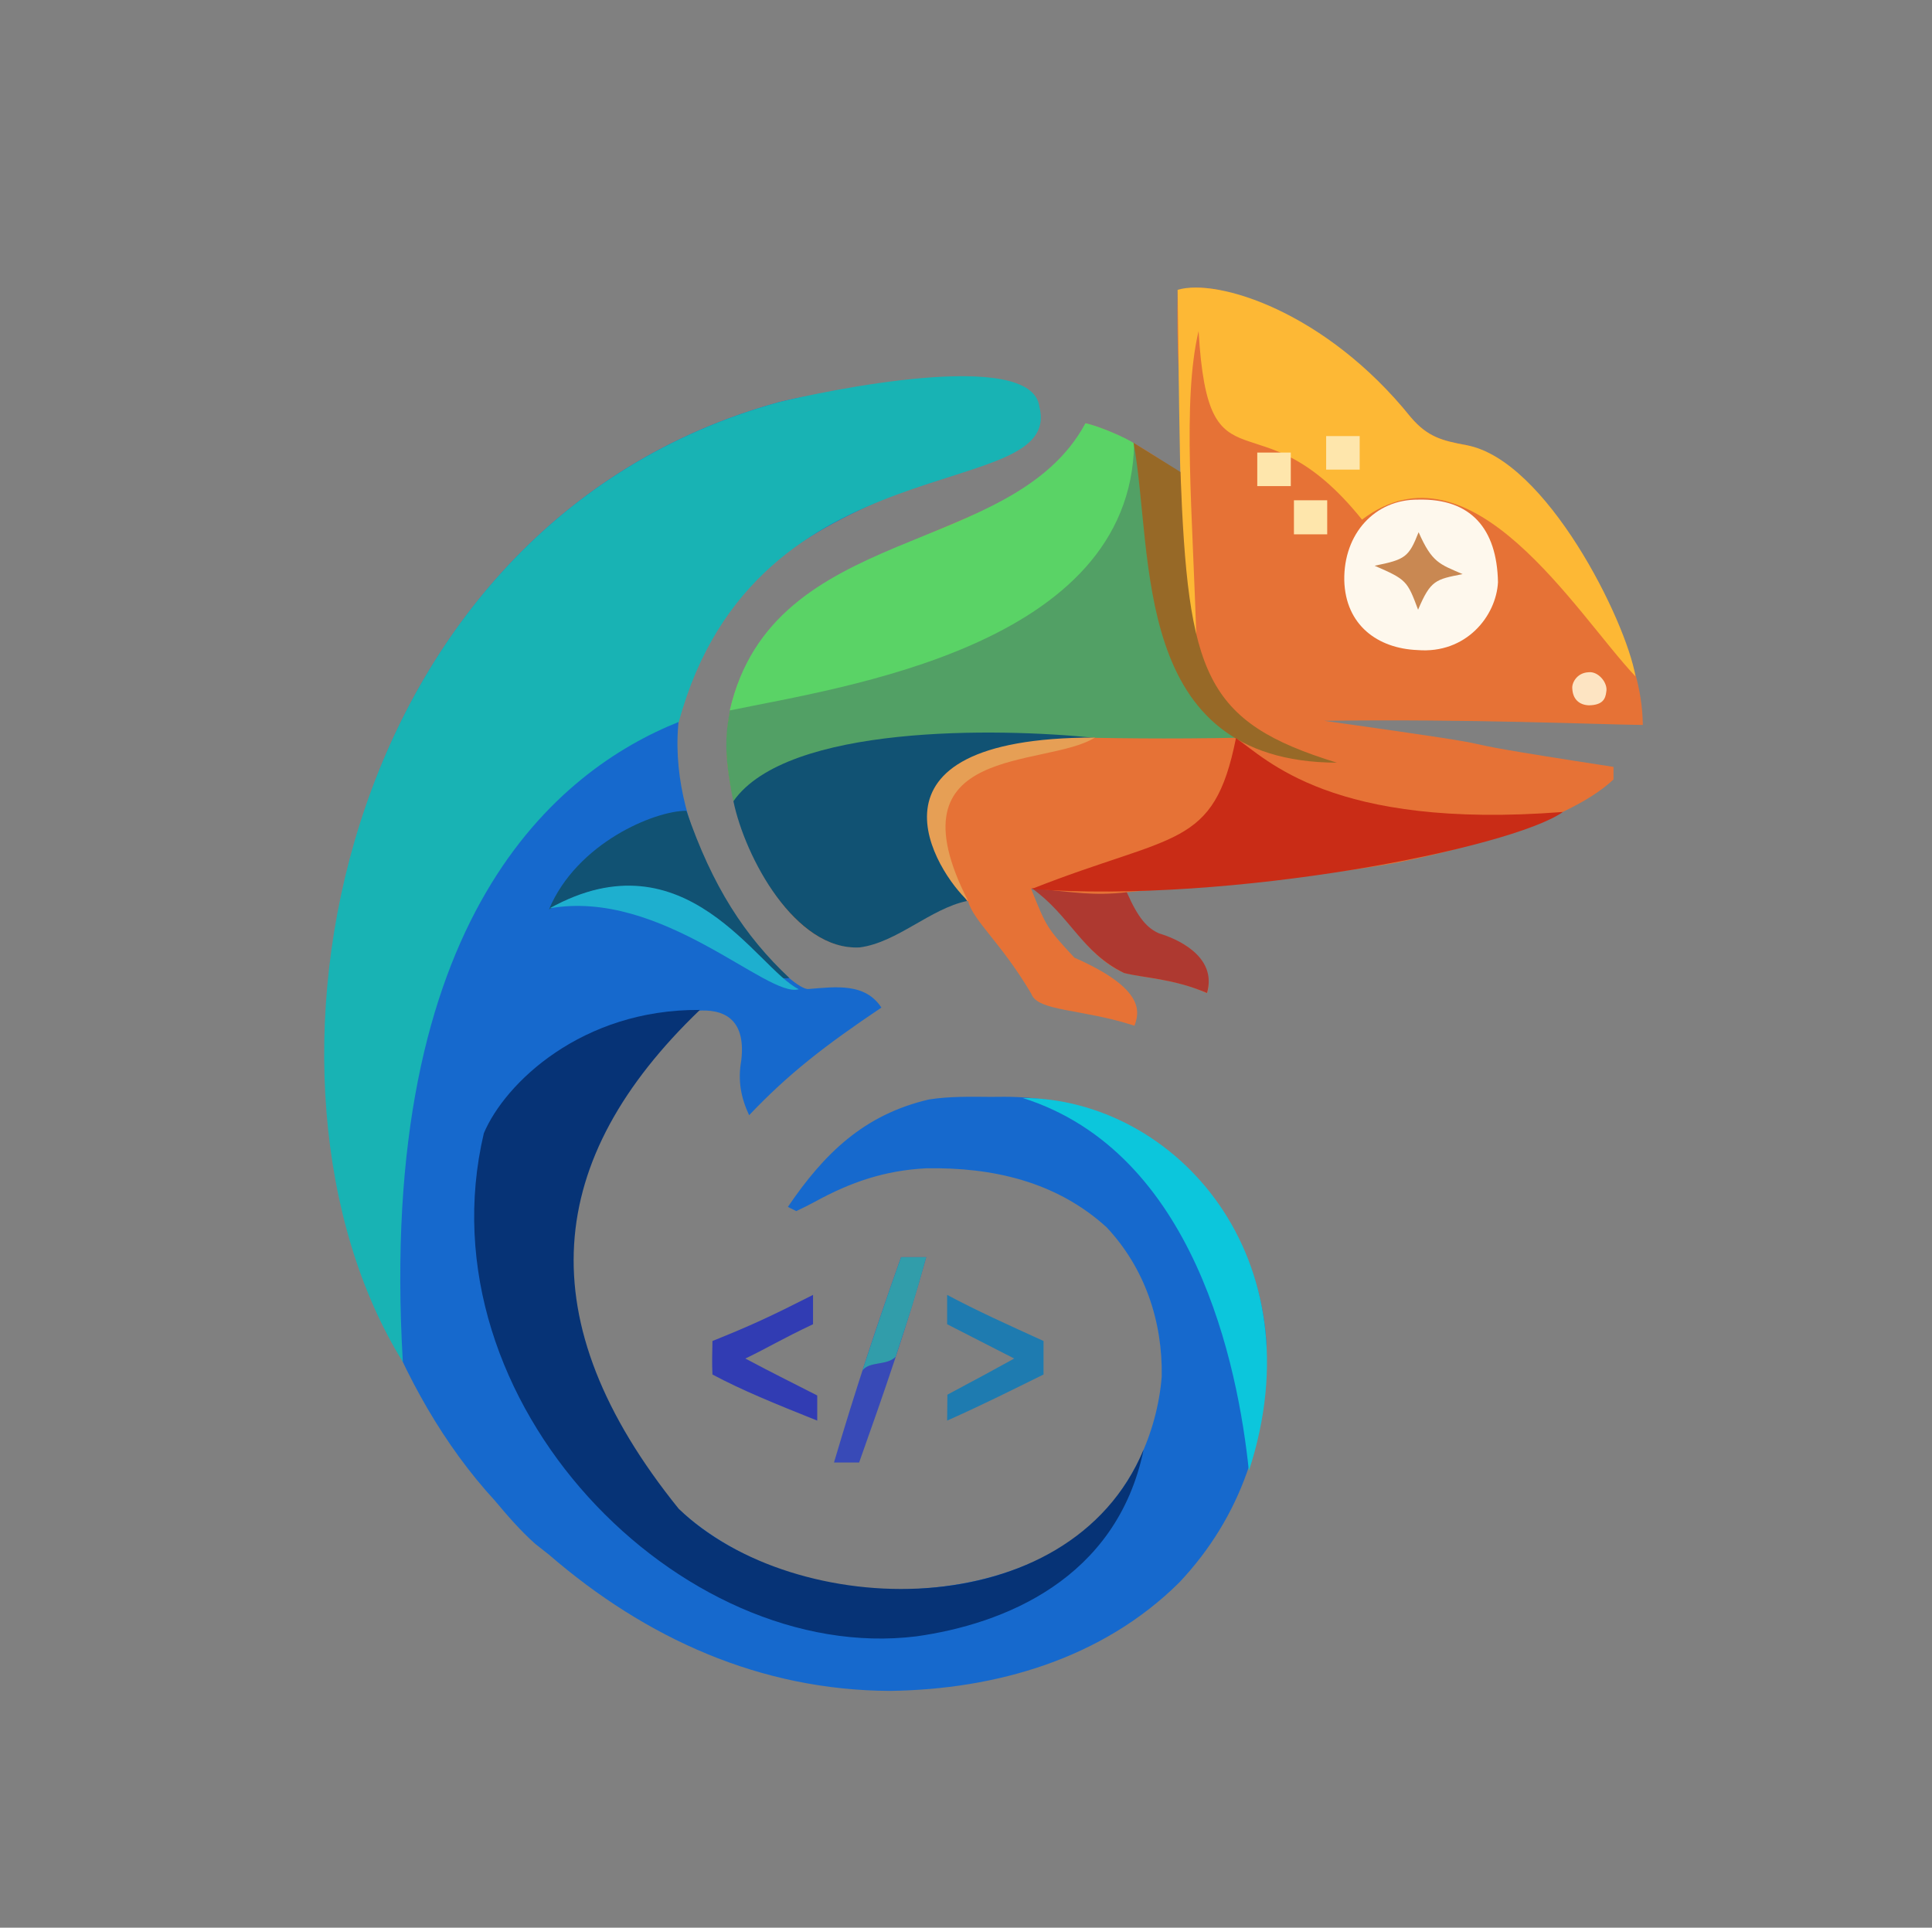 <?xml version="1.0" encoding="UTF-8" standalone="no"?>
<svg
   version="1.1"
   width="461"
   height="460"
   id="svg289"
   xml:space="preserve"
   xmlns="http://www.w3.org/2000/svg"
   xmlns:svg="http://www.w3.org/2000/svg"><rect width="100%" height="100%" fill="#808080" stroke="none"/><defs
     id="defs289" /><path
     d="m 216.312,92.688 3.851,0.006 C 239.807,92.904 239.807,92.904 248,97 c -0.684,5.132 -2.412,7.065 -6.325,10.282 -8.725,4.902 -18.58,7.385 -28.008,10.655 C 114.851,157.874 185.875,237.328 193,236 c 6.559,-0.534 13.44,-1.461 17.312,4.438 -13.577,9.131 -22.206,15.83 -31.562,25.687 -2.003,-4.315 -2.714,-8.328 -1.875,-13.062 1.262,-10.579 -4.987,-12.279 -10.375,-11.875 -16.6,11.061 -25.415,29.763 -29.5,48.812 -0.407,4.302 -0.478,8.555 -0.438,12.875 l 0.025,3.458 C 136.952,324.537 143.787,340.46 156,354 l 1.793,2.074 c 12.954,14.059 32.372,22.13 51.25,23.176 18.058,0.671 36.236,-3.126 50.742,-14.418 9.995,-9.428 16.305,-22.603 17.418,-36.34 0.236,-13.176 -4.035,-25.899 -13.141,-35.613 -12,-10.932 -27.268,-14.379 -43.125,-14.086 -9.802,0.515 -17.931,3.279 -26.446,7.957 C 193.022,287.552 191.513,288.282 190,289 l -2,-1 c 8.66,-12.737 18.134,-22.013 33.653,-25.632 4.901,-0.769 9.836,-0.654 14.785,-0.618 l 3.275,-0.023 c 15.483,0.038 29.67,4.739 41.287,15.273 l 2.043,1.73 c 11.51,10.441 18.342,26.723 19.16,42.082 0.402,21.495 -5.898,40.987 -20.809,56.812 -18.349,18.2 -43.648,25.524 -69.02,25.875 -30.909,-0.128 -58.288,-12.528 -81.375,-32.5 -1.082,-0.856 -2.165,-1.71 -3.25,-2.562 -3.616,-3.205 -6.645,-6.744 -9.75,-10.438 l -2.023,-2.258 C 103.896,341.83 95.245,325.251 89,308 L 88.149,305.66 C 78.389,278.023 75.81,246.859 81,218 l 0.375,-2.198 c 7.435,-42.854 37.669,-101.329 104.333,-119.794 10.204,-2.523 20.107,-3.365 30.605,-3.32 z"
     fill="#1669cd"
     id="path2" /><path
     d="m 297.125,71 c 15.51,5.323 29.226,15.859 39.5,28.562 4.027,4.707 7.416,5.594 13.383,6.688 10.203,2.557 17.794,11.875 23.02,20.527 C 381.284,141.501 391.789,155.503 392,173 c -11.862,-0.159 -40.467,-1.449 -76,-1 59.246,8.36 14.166,2.596 69,11 v 3 c -11.8,11.144 -41.544,17.838 -51.603,19.843 C 311.789,209.691 289.826,210.902 268,213 c 3.249,5.871 5.555,9.437 12.102,11.344 6.193,1.968 9.376,8.523 7.898,12.656 -6.953,-3.193 -13.101,-3.362 -19.707,-4.809 -7.004,-3.004 -11.969,-10.148 -16.168,-16.316 -2.252,-3.047 -2.645,-3.278 -6.125,-3.875 3.757,9.365 3.757,9.365 10.359,16.523 17.138,7.532 15.446,13.142 14.348,16.244 -12.607,-4.092 -23.107,-3.367 -24.625,-7.625 C 238.964,225.049 232.149,219.661 231,215 c -15.508,1.045 -13.569,6.072 -25.875,11.062 -19.132,0.923 -33.267,-32.531 -31.625,-51.188 3.462,-48.298 82.916,-47.707 85.5,-73.875 8.918,2.41 16.622,7.615 24,13 -1.661,-18.032 -2.277,-31.922 -2,-44.812 6.202,-1.32 10.968,0.12 16.125,1.812 z"
     fill="#e67236"
     id="path3"
     style="display:inline" /><path
     d="m 248,97 c 6.107,23.554 -67.573,7.254 -86.023,75.265 C 133.333,183.723 89.829,218.482 96.125,325 54.928,258.496 80.135,125.252 185.707,96.008 196.383,93.368 246.076,82.858 248,97 Z"
     fill="#18b3b4"
     id="path4"
     style="display:inline" /><path
     d="m 270.622,105.692 c 16.634,30.568 -4.765,51.923 25.536,70.334 -71.133,1.536 -81.106,-7.219 -121.192,15.09 -2.584,-12.301 -1.564,-17.045 -0.806,-21.634 48.337,-21.021 93.878,-17.634 96.462,-63.79 z"
     fill="#52a065"
     id="path5"
     style="display:inline" /><path
     d="m 336.625,99.562 c 4.027,4.707 7.416,5.594 13.383,6.688 18.92,3.549 37.943,41.661 40.246,55.175 C 376.148,146.542 351.066,104.172 325,124 300.077,92.961 288.357,119.352 286,79 c -3.96,16.724 -1.381,43.355 -0.475,75.177 -4.059,-8.676 -4.031,-48.178 -4.525,-85.016 9.502,-2.84 35.427,5.232 55.625,30.402 z"
     fill="#fdb835"
     id="path8"
     style="display:inline" /><path
     d="m 259,101 c 3.093,0.598 9.981,3.588 11.617,4.817 -0.767,48.425 -69.566,58.127 -96.492,63.714 C 184.46,124.548 241.586,133.385 259,101 Z"
     fill="#5ad366"
     id="path9"
     style="display:inline" /><path
     d="m 261.125,176.062 c -29.11,6.744 -52.292,7.412 -30.375,38.938 -8.805,1.854 -16.646,9.886 -25.589,11.078 -15.438,0.872 -27.4,-21.563 -30.161,-34.89 12.859,-18.348 63.133,-17.503 86.125,-15.125 z"
     fill="#225E67"
     id="path10"
     style="display:inline;fill:#115273;fill-opacity:1" /><path
     d="m 338.426,119.227 c 12.503,-0.31 18.77,6.887 19.012,19.711 -0.432,8.093 -7.615,17.122 -19.188,16.188 -9.56,-0.379 -17.201,-5.99 -17.488,-16.613 -0.195,-11.17 7.338,-19.398 17.664,-19.285 z"
     fill="#fef8ed"
     id="path12"
     style="display:inline" /><path
     d="m 244,262 c 36.454,0.152 70.622,38.081 54,89 -2.601,-25.155 -12.937,-76.028 -54,-89 z"
     fill="#0cc6dc"
     id="path13" /><path
     d="m 163.779,193.47 c 6.216,18.104 13.92,29.915 24.592,39.927 -9.503,1.157 -16.75,-14.487 -32.246,-21.271 -13.332,-1.817 -17.7,1.425 -25.125,4.875 6.643,-15.841 25.161,-23.53 32.779,-23.53 z"
     fill="#115273"
     id="path20"
     style="display:inline" /><path
     d="m 194,309 v 7 c -7.746,3.672 -10.553,5.491 -16.149,8.19 6.965,3.695 9.737,5.018 17.149,8.81 v 6 c -10.192,-4.082 -17.897,-7.21 -25,-11 -0.141,-2.671 -0.043,-5.324 0,-8 9.247,-3.711 13.747,-5.806 24,-11 z"
     fill="#313cb3"
     id="path22" /><path
     d="m 268.868,212.915 c 2.735,6.237 4.903,8.614 7.764,9.846 3.696,1.078 13.965,5.258 11.374,14.198 -8.117,-3.475 -15.236,-3.595 -19.799,-4.778 -10.116,-4.898 -12.878,-13.719 -22.01,-20.225 10.398,0.953 14.398,1.869 22.67,0.96 z"
     fill="#ae3930"
     id="path23" /><path
     d="m 215,300 h 6 c -4.626,16.759 -10.252,32.812 -16,49 h -6 c 5.156,-17.478 10.252,-32.812 16,-49 z"
     fill="#384ab7"
     id="path24"
     style="display:inline" /><path
     d="m 226,309 c 7.146,3.817 14.31,7.038 23,11 v 8 c -7.618,3.738 -13.886,6.929 -23,11 l 0.062,-6.188 c 8.525,-4.55 10.625,-5.688 15.938,-8.625 L 226,316 Z"
     fill="#1e7bb0"
     id="path25" /><path
     d="m 190.593,236.057 c -7.447,2.236 -32.666,-24.062 -59.452,-19.302 32.592,-18.067 49.532,14.482 59.452,19.302 z"
     fill="#1eafcf"
     id="path26"
     style="display:inline" /><path
     d="m 261.281,176 c -11.804,7.404 -49.563,1.256 -30.281,39 -7.25,-6.479 -28.703,-39.006 30.281,-39 z"
     fill="#e69f55"
     id="path36" /><path
     d="m 167,241 c -36.966,35.475 -41.374,74.029 -5.05,119.039 27.736,26.821 93.16,28.341 110.932,-14.098 -6.445,31.019 -33.524,41.634 -54.209,44.54 C 162.621,397.41 100.292,334.845 115.45,270.427 120.482,258.479 138.841,240.802 167,241 Z"
     fill="#063376"
     id="path41" /><path
     d="m 338.5,127 c 3.196,7.28 5.017,7.617 10.5,10 -6.432,1.257 -7.645,1.439 -10.625,8.5 -2.58,-6.915 -2.774,-7.196 -10.375,-10.5 7.341,-1.467 8.161,-2.064 10.5,-8 z"
     fill="#c98852"
     id="path43"
     style="display:inline" /><path
     d="m 215,300 6.008,-0.004 c -3.002,10.852 -3.397,11.84 -7.3,23.785 -2.162,2.158 -6.187,0.98 -7.927,3.263 C 208.77,317.992 211.795,308.94 215,300 Z"
     fill="#319daa"
     id="path45" /><path
     d="m 270.477,105.667 11.192,6.963 C 283.489,160.9 287.367,172.277 319,182 269.523,181.815 275.415,132.233 270.477,105.667 Z"
     fill="#976927"
     id="path63" /><path
     d="m 372.943,193.757 c -12.33,8.691 -79.487,21.991 -126.787,18.385 34.15,-13.513 43.442,-9.445 48.761,-35.99 7.225,4.844 22.744,21.907 78.026,17.605 z"
     fill="#f3513b"
     id="path103"
     style="fill:#c92c16;fill-opacity:1" /><path
     d="m 316.438,104.062 c 2.64,0 5.28,0 8,0 0,2.64 0,5.28 0,8 -2.64,0 -5.28,0 -8,0 0,-2.64 0,-5.28 0,-8 z"
     fill="#fef7d3"
     id="path105"
     style="fill:#fee6ac;fill-opacity:1" /><path
     d="m 300,108 c 2.64,0 5.28,0 8,0 0,2.64 0,5.28 0,8 -2.64,0 -5.28,0 -8,0 0,-2.64 0,-5.28 0,-8 z"
     fill="#fee6ac"
     id="path106" /><path
     d="m 308.75,119.375 c 2.619,0 5.239,0 7.938,0 0,2.681 0,5.362 0,8.125 -2.619,0 -5.239,0 -7.938,0 0,-2.681 0,-5.362 0,-8.125 z"
     fill="#fef5d8"
     id="path124"
     style="fill:#fee6ac;fill-opacity:1;stroke-width:1" /><path
     d="m 379.026,160.421 c 2.36,-0.304 4.722,2.586 4.247,4.704 -0.19,1.585 -0.784,3.122 -4.121,3.187 -2.35,-0.079 -3.87,-1.488 -3.982,-4.004 -0.154,-1.299 1.062,-3.753 3.856,-3.887 z"
     fill="#fde4c2"
     id="path142" /></svg>
